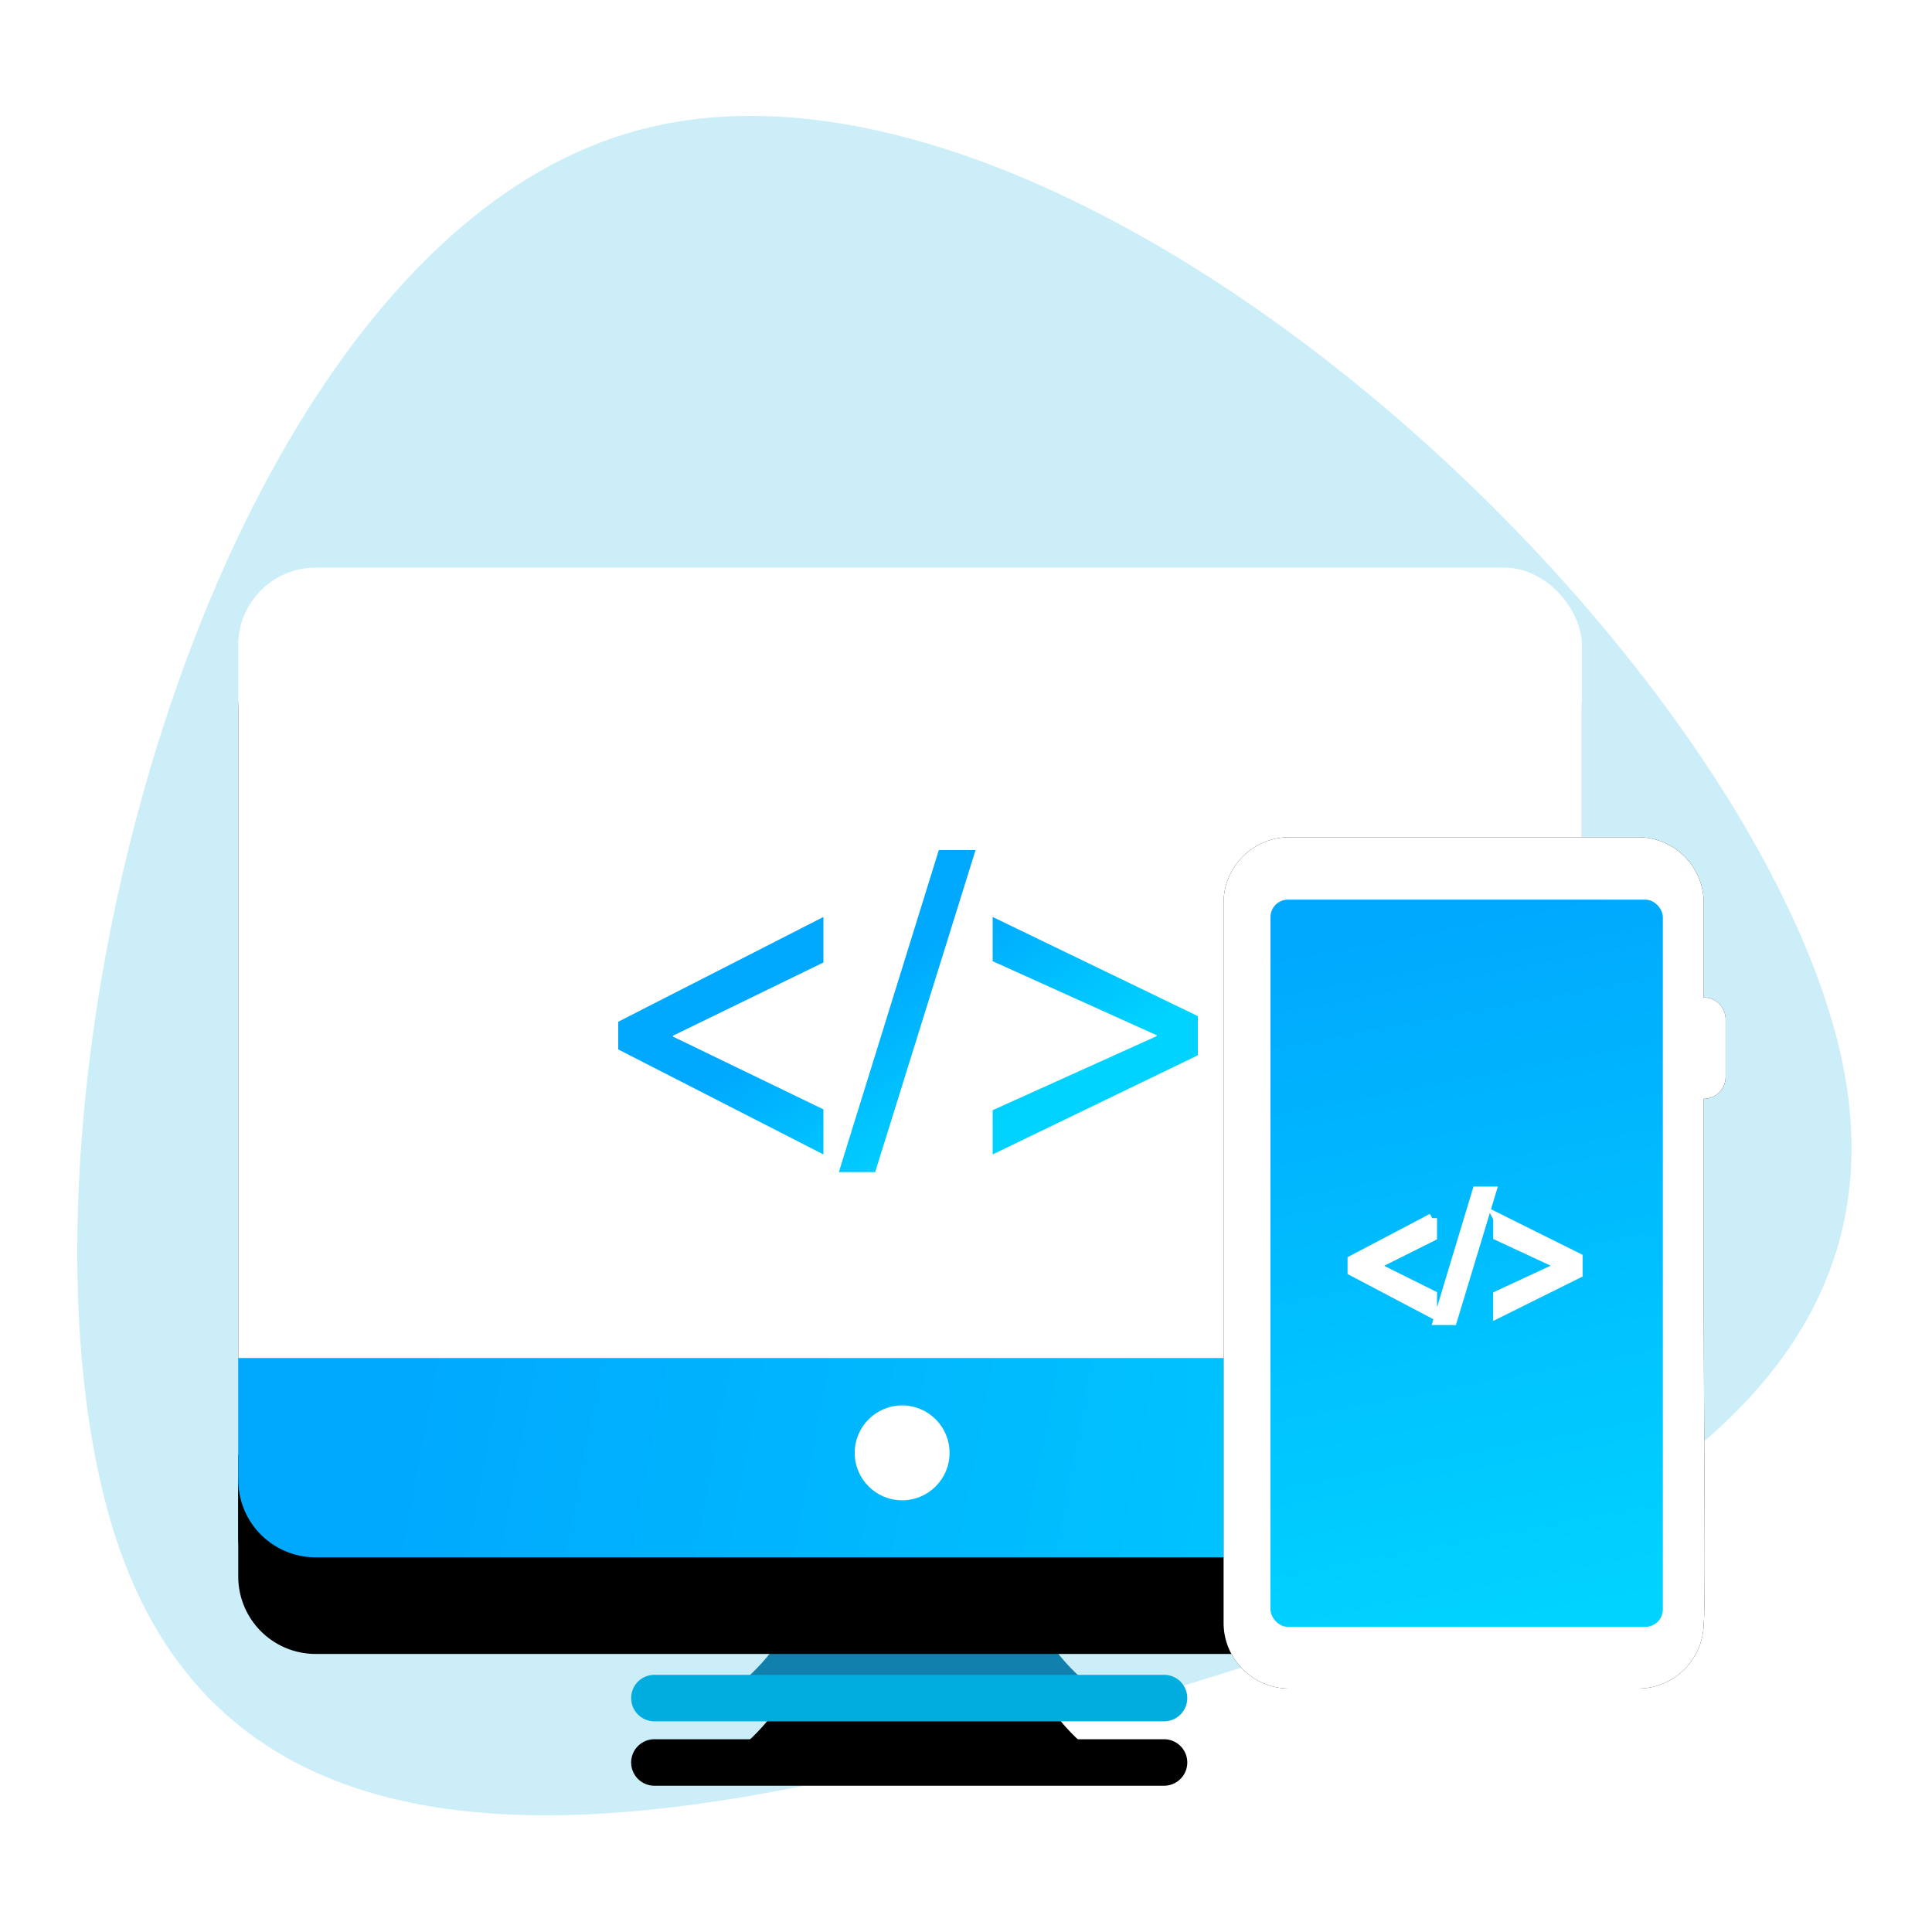 <svg xmlns="http://www.w3.org/2000/svg" xmlns:xlink="http://www.w3.org/1999/xlink" width="60" height="60" viewBox="0 0 60 60">
    <defs>
        <path id="b" d="M14.828 35.574c1.154-.706 1.988-1.572 2.502-2.598.514-1.025.64-2.072.376-3.14h6.954c-.264 1.068-.139 2.115.376 3.14.514 1.026 1.348 1.892 2.502 2.598z"/>
        <filter id="a" width="186.5%" height="291.7%" x="-43.3%" y="-61%" filterUnits="objectBoundingBox">
            <feOffset dy="2" in="SourceAlpha" result="shadowOffsetOuter1"/>
            <feGaussianBlur in="shadowOffsetOuter1" result="shadowBlurOuter1" stdDeviation="1.5"/>
            <feColorMatrix in="shadowBlurOuter1" values="0 0 0 0 0 0 0 0 0 0 0 0 0 0 0 0 0 0 0.107 0"/>
        </filter>
        <rect id="d" width="41.727" height="30.542" x=".199" y=".229" rx="2.405"/>
        <filter id="c" width="126.4%" height="136%" x="-13.2%" y="-11.5%" filterUnits="objectBoundingBox">
            <feOffset dy="2" in="SourceAlpha" result="shadowOffsetOuter1"/>
            <feGaussianBlur in="shadowOffsetOuter1" result="shadowBlurOuter1" stdDeviation="1.5"/>
            <feColorMatrix in="shadowBlurOuter1" values="0 0 0 0 0 0 0 0 0 0 0 0 0 0 0 0 0 0 0.107 0"/>
        </filter>
        <linearGradient id="e" x1="47.512%" x2="82.913%" y1="34.568%" y2="65.432%">
            <stop offset="0%" stop-color="#00A8FE"/>
            <stop offset="100%" stop-color="#00D3FF"/>
        </linearGradient>
        <linearGradient id="h" x1="9.614%" x2="114.855%" y1="48.141%" y2="51.1%">
            <stop offset="0%" stop-color="#00A8FE"/>
            <stop offset="100%" stop-color="#00D3FF"/>
        </linearGradient>
        <path id="g" d="M.2 24.774h41.726v3.785a2.405 2.405 0 0 1-2.405 2.406H2.605a2.405 2.405 0 0 1-2.406-2.406v-3.785z"/>
        <filter id="f" width="143.1%" height="390.8%" x="-21.6%" y="-96.9%" filterUnits="objectBoundingBox">
            <feOffset dy="3" in="SourceAlpha" result="shadowOffsetOuter1"/>
            <feGaussianBlur in="shadowOffsetOuter1" result="shadowBlurOuter1" stdDeviation="2.5"/>
            <feColorMatrix in="shadowBlurOuter1" values="0 0 0 0 0 0 0 0 0 0 0 0 0 0 0 0 0 0 0.107 0"/>
        </filter>
        <path id="j" d="M13.15 36.057a.722.722 0 1 1 0-1.443h15.827a.722.722 0 0 1 0 1.443H13.149z"/>
        <filter id="i" width="163.7%" height="862.2%" x="-31.8%" y="-242.5%" filterUnits="objectBoundingBox">
            <feOffset dy="2" in="SourceAlpha" result="shadowOffsetOuter1"/>
            <feGaussianBlur in="shadowOffsetOuter1" result="shadowBlurOuter1" stdDeviation="1.5"/>
            <feColorMatrix in="shadowBlurOuter1" values="0 0 0 0 0 0 0 0 0 0 0 0 0 0 0 0 0 0 0.107 0"/>
        </filter>
        <path id="l" d="M14.911 13.195V8.124c.375 0 .68-.305.68-.68V5.656a.681.681 0 0 0-.68-.68V2.041C14.911.915 13.996 0 12.871 0H2.04C.915 0 0 .915 0 2.04V24.4c0 1.124.915 2.04 2.04 2.04h10.83c1.116 0 2.023-.9 2.04-2.01.067-.734 0-5.618.001-11.235z"/>
        <filter id="k" width="119.2%" height="111.3%" x="-9.6%" y="-5.7%" filterUnits="objectBoundingBox">
            <feOffset in="SourceAlpha" result="shadowOffsetOuter1"/>
            <feGaussianBlur in="shadowOffsetOuter1" result="shadowBlurOuter1" stdDeviation=".5"/>
            <feColorMatrix in="shadowBlurOuter1" values="0 0 0 0 0 0 0 0 0 0 0 0 0 0 0 0 0 0 0.107 0"/>
        </filter>
        <linearGradient id="m" x1="49.276%" x2="59.581%" y1="0%" y2="100%">
            <stop offset="0%" stop-color="#00A8FE"/>
            <stop offset="100%" stop-color="#00D3FF"/>
        </linearGradient>
    </defs>
    <g fill="none" fill-rule="evenodd">
        <path fill="#D8D8D8" fill-opacity=".01" fill-rule="nonzero" d="M0 0h60v60H0z"/>
        <path fill="#01ADDF" fill-opacity=".2" d="M3.415 47.168c3.736 13.027 18.667 9.41 30.308 6.072 11.64-3.338 26.94-8.389 23.205-21.417C53.192 18.795 32.752.333 19.63 4.096 6.511 7.858-.32 34.14 3.415 47.168z"/>
        <g transform="translate(7.2 17.4)">
            <use fill="#000" filter="url(#a)" xlink:href="#b"/>
            <use fill="#1280AC" xlink:href="#b"/>
            <use fill="#000" filter="url(#c)" xlink:href="#d"/>
            <use fill="#FFF" xlink:href="#d"/>
            <path fill="url(#e)" d="M23.097 9l-3.118 10h-1.128l3.105-10h1.14zm-4.725 2.077v1.414l-4.674 2.274v.027l4.674 2.26v1.4L12 15.191v-.86l6.372-3.254zm5.256 0L30 14.156v1.217l-6.372 3.079v-1.374l5.095-2.3v-.027l-5.095-2.3v-1.374z"/>
            <use fill="#000" filter="url(#f)" xlink:href="#g"/>
            <use fill="url(#h)" xlink:href="#g"/>
            <circle cx="20.817" cy="27.72" r="1.473" fill="#FFF"/>
            <g>
                <use fill="#000" filter="url(#i)" xlink:href="#j"/>
                <use fill="#01ADDF" xlink:href="#j"/>
            </g>
        </g>
        <g transform="translate(38 26)">
            <use fill="#000" filter="url(#k)" xlink:href="#l"/>
            <use fill="#FFF" xlink:href="#l"/>
            <rect width="12.186" height="22.585" x="1.455" y="1.939" fill="url(#m)" rx=".544"/>
            <path fill="#FFF" stroke="#FFF" stroke-width=".3" d="M8.315 11l-1.212 4h-.439l1.208-4h.443zm-1.837.83v.566l-1.818.91v.01l1.818.905v.56L4 13.476v-.343l2.478-1.302zm2.044 0L11 13.063v.487l-2.478 1.232v-.55l1.981-.92v-.01l-1.98-.92v-.55z"/>
        </g>
    </g>
</svg>

